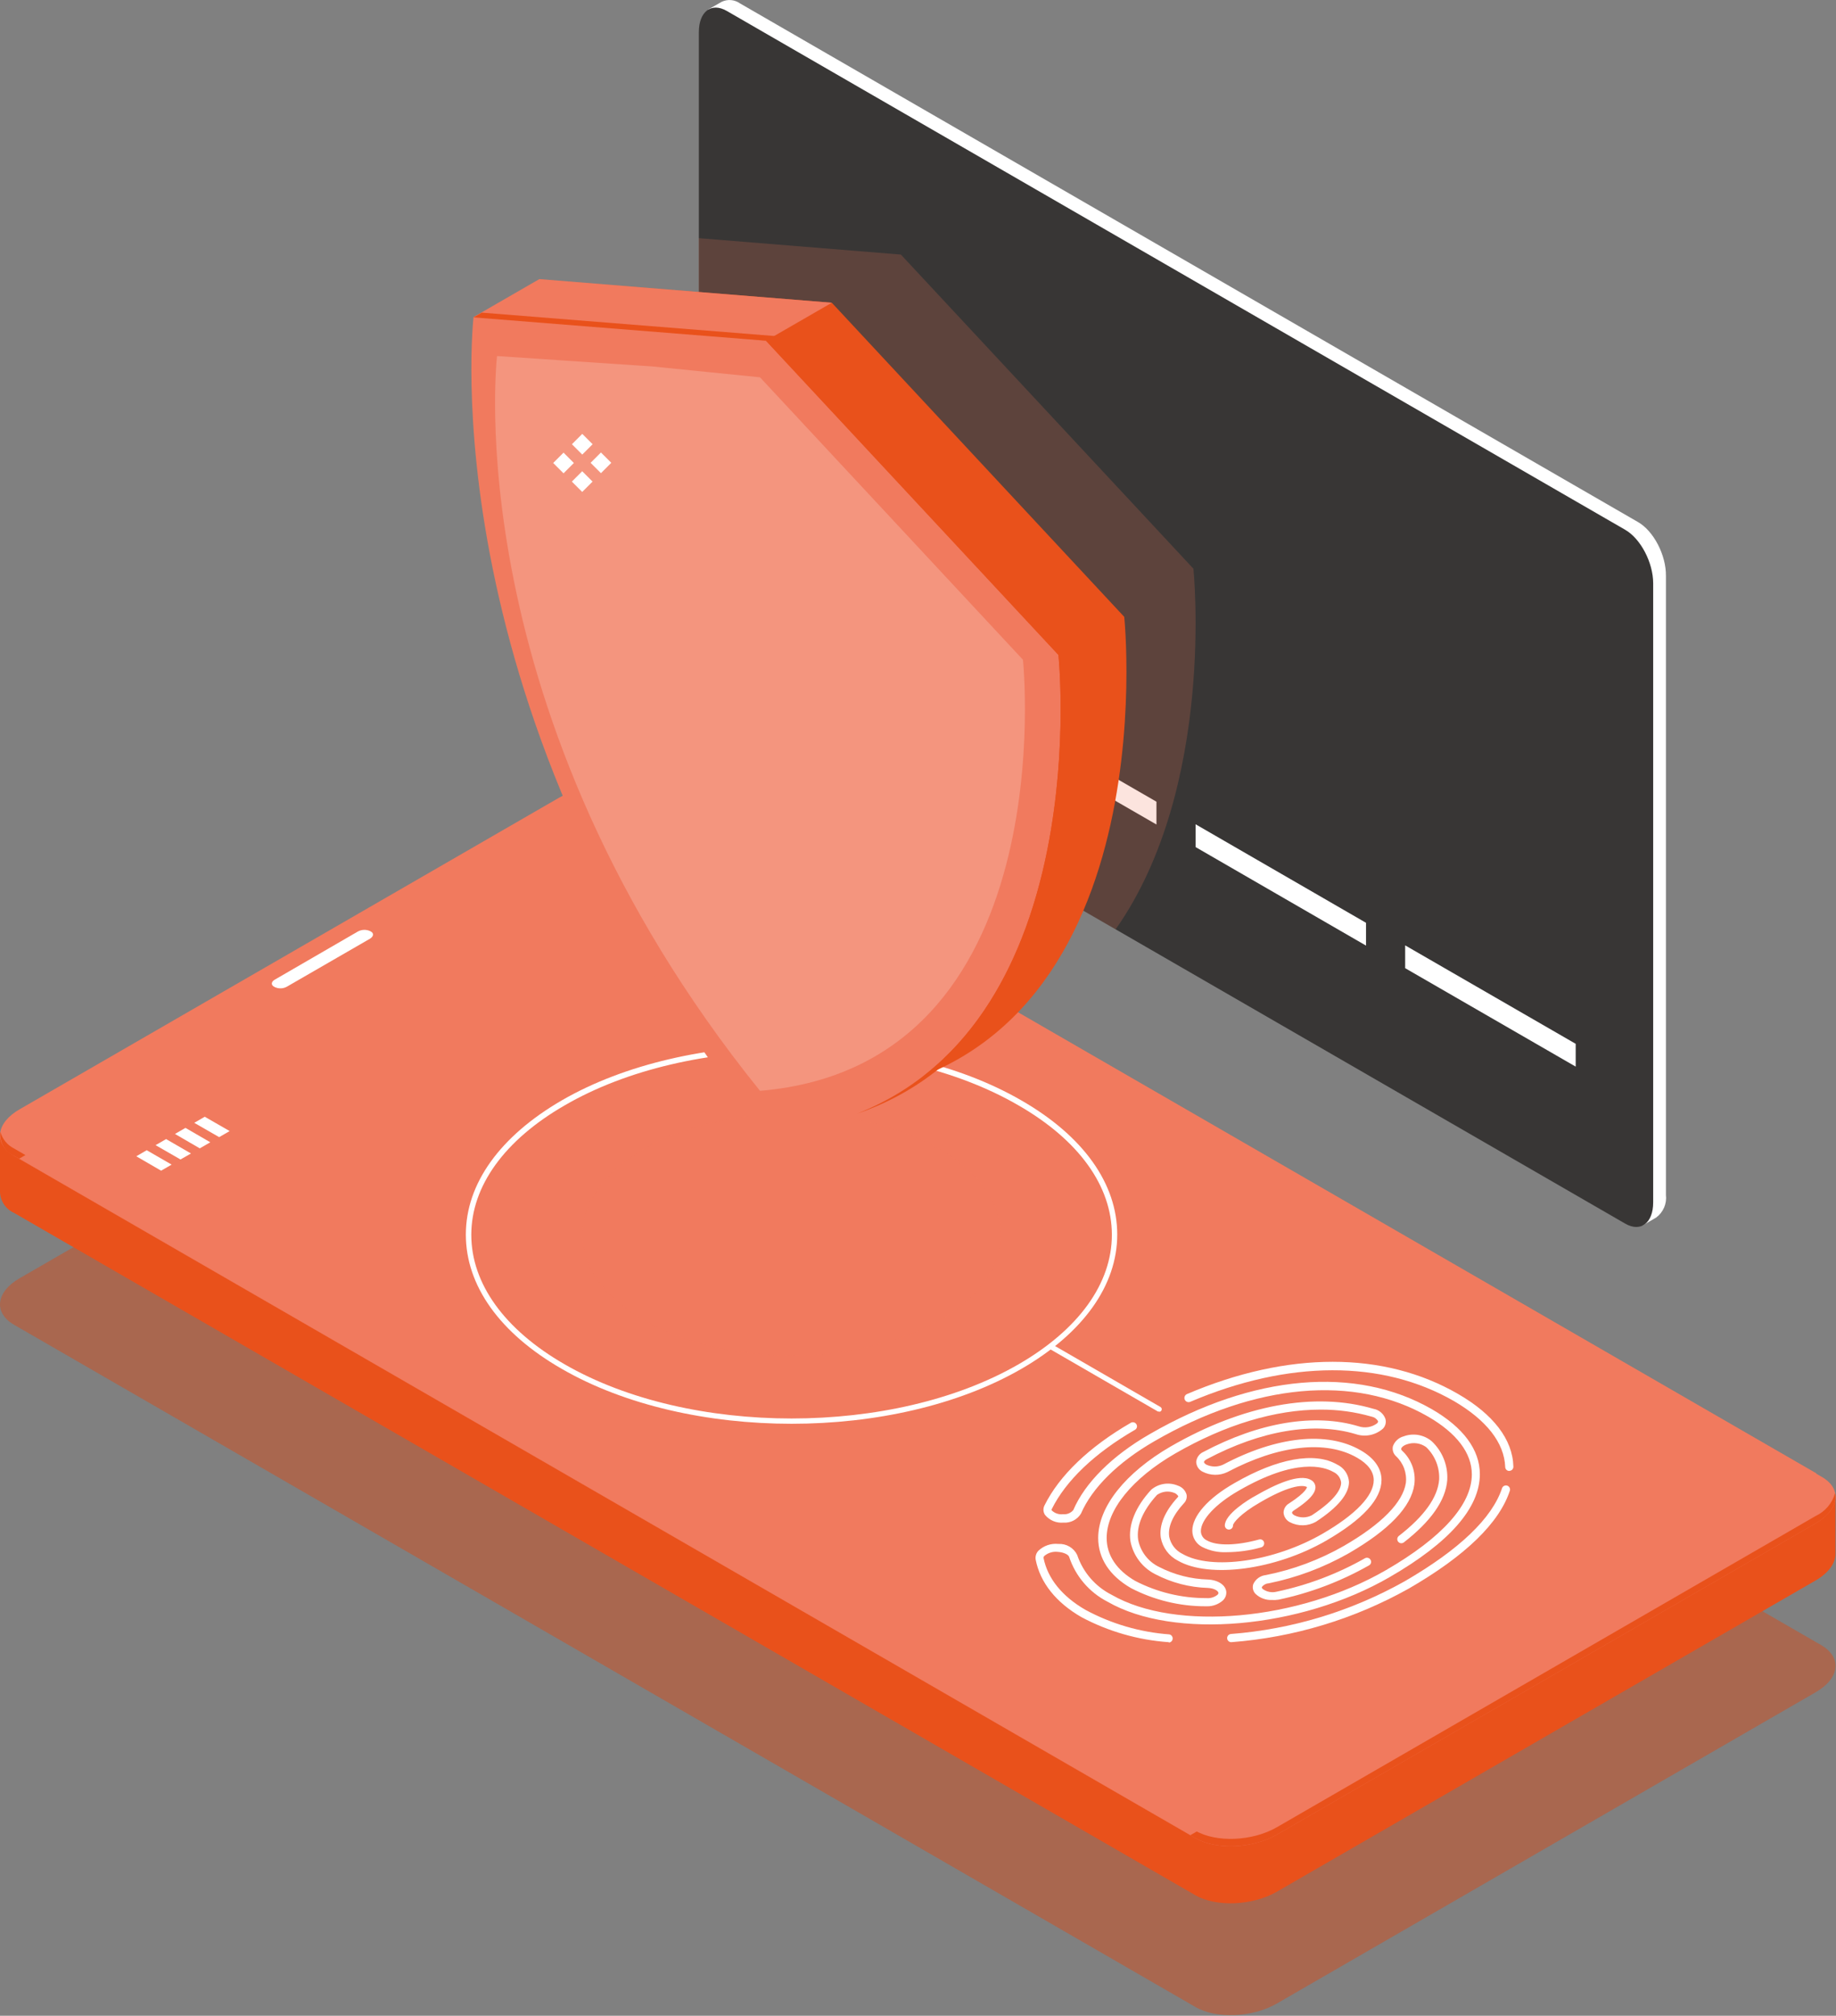 <?xml version="1.0" encoding="UTF-8"?> <svg xmlns="http://www.w3.org/2000/svg" width="236" height="259" viewBox="0 0 236 259" fill="none"><rect x="0" y="0" width="236" height="259" fill="#808080" stroke="none"/> <g clip-path="url(#clip0)"> <path opacity="0.5" d="M233.38 217.44L164.11 257.44C161.01 259.23 156.33 259.44 153.65 257.87L1.81 170.22C-0.87 168.67 -0.53 165.97 2.56 164.22L71.84 124.22C74.93 122.43 79.61 122.22 82.29 123.79L234.13 211.4C236.81 213 236.48 215.65 233.38 217.44Z" fill="#D24E1F"></path> <path d="M235.94 192.32L221.67 189.83L82.29 109.36C79.61 107.82 74.93 108.01 71.84 109.8L7.27 147.09L0 145.82V153.21C0.029 153.772 0.213 154.314 0.531 154.778C0.848 155.242 1.287 155.609 1.8 155.84L153.64 243.51C156.32 245.06 161 244.86 164.1 243.08L233.37 203.08C235.09 202.08 235.96 200.81 235.93 199.61L235.94 192.32Z" fill="#E9511B"></path> <path d="M233.38 195.73L164.11 235.73C161.01 237.52 156.33 237.73 153.65 236.17L1.81 148.51C-0.87 146.96 -0.53 144.26 2.56 142.51L71.84 102.51C74.93 100.72 79.61 100.51 82.29 102.08L234.13 189.74C236.81 191.24 236.48 193.94 233.38 195.73Z" fill="#F17A5E"></path> <path d="M233.38 194.79L164.11 234.79C161.01 236.58 156.33 236.79 153.65 235.22L1.81 147.57C1.383 147.358 1.005 147.057 0.701 146.688C0.398 146.319 0.176 145.891 0.05 145.43C-0.022 146.064 0.11 146.704 0.426 147.258C0.743 147.812 1.227 148.251 1.81 148.51L153.65 236.18C156.33 237.72 161.01 237.53 164.11 235.74L233.38 195.74C235.31 194.63 236.16 193.16 235.89 191.84C235.708 192.483 235.39 193.08 234.957 193.589C234.524 194.098 233.986 194.508 233.38 194.79V194.79Z" fill="#E9511B"></path> <path d="M233.49 189.32L153.01 235.8L2.46 148.88L82.94 102.4L233.49 189.32Z" fill="#F17A5E"></path> <path d="M47.58 120.6L36.89 126.77C36.652 126.905 36.386 126.981 36.112 126.991C35.839 127.002 35.568 126.947 35.32 126.83L35.21 126.77C34.81 126.54 34.86 126.13 35.33 125.87L46 119.69C46.238 119.561 46.502 119.488 46.773 119.478C47.044 119.467 47.313 119.52 47.56 119.63L47.67 119.69C48.1 119.92 48 120.33 47.58 120.6Z" fill="white"></path> <path d="M22.06 149.64L20.71 150.42L17.52 148.57L18.86 147.79L22.06 149.64Z" fill="white"></path> <path d="M24.55 148.21L23.2 148.98L20 147.14L21.35 146.36L24.55 148.21Z" fill="white"></path> <path d="M27.03 146.77L25.68 147.55L22.49 145.7L23.84 144.92L27.03 146.77Z" fill="white"></path> <path d="M29.52 145.33L28.17 146.11L24.97 144.27L26.32 143.49L29.52 145.33Z" fill="white"></path> <path opacity="0.6" d="M101.75 174.16C116.606 174.16 128.65 167.207 128.65 158.63C128.65 150.053 116.606 143.1 101.75 143.1C86.894 143.1 74.85 150.053 74.85 158.63C74.85 167.207 86.894 174.16 101.75 174.16Z" fill="#F17A5E"></path> <path d="M101.75 182.94C91.05 182.94 80.36 180.59 72.22 175.89C64.22 171.3 59.88 165.17 59.88 158.63C59.88 152.09 64.26 146 72.22 141.38C88.5 131.98 114.99 131.98 131.27 141.38C139.27 145.97 143.61 152.1 143.61 158.63C143.61 165.16 139.23 171.3 131.28 175.89C123.13 180.59 112.44 182.94 101.75 182.94ZM101.75 135.03C91.18 135.03 80.62 137.36 72.58 142.03C64.85 146.49 60.58 152.4 60.58 158.66C60.58 164.92 64.83 170.84 72.58 175.3C88.66 184.58 114.83 184.58 130.92 175.3C138.64 170.84 142.92 164.93 142.92 158.66C142.92 152.39 138.67 146.49 130.92 142.03C122.87 137.36 112.31 135 101.75 135V135.03Z" fill="white"></path> <path d="M210.57 67.09L95.11 0.43C94.77 0.189 94.371 0.045 93.956 0.011C93.541 -0.022 93.124 0.057 92.75 0.24V0.24L91 1.24L91.79 1.35C91.568 1.924 91.459 2.535 91.47 3.15V82.7C91.47 85.36 93.08 88.44 95.07 89.58L210.53 156.25C210.735 156.362 210.949 156.456 211.17 156.53V157.44L212.89 156.44C213.336 156.108 213.686 155.664 213.906 155.153C214.125 154.642 214.206 154.082 214.14 153.53V74C214.17 71.32 212.56 68.24 210.57 67.09Z" fill="white"></path> <path d="M208.9 157.22L93.43 90.56C91.43 89.41 89.83 86.33 89.83 83.68V4.13C89.83 1.48 91.44 0.26 93.43 1.41L208.9 68.07C210.9 69.22 212.5 72.3 212.5 74.95V154.5C212.5 157.15 210.89 158.37 208.9 157.22Z" fill="#383635"></path> <path d="M121.71 90.39L99.79 77.73V74.8L121.71 87.46V90.39Z" fill="white"></path> <path d="M148.65 105.94L126.73 93.29V90.36L148.65 103.01V105.94Z" fill="white"></path> <path d="M175.59 121.5L153.68 108.84V105.91L175.59 118.57V121.5Z" fill="white"></path> <path d="M202.54 137.05L180.62 124.4V121.47L202.54 134.12V137.05Z" fill="white"></path> <path opacity="0.2" d="M115.8 32.71L89.8 30.6V83.68C89.8 86.33 91.41 89.41 93.4 90.56L143.4 119.41C156.31 101.11 153.4 73.07 153.4 73.07L115.8 32.71Z" fill="#F17A5E"></path> <path d="M144.51 79.26L106.92 38.9L69.33 35.9C69.33 35.9 63.33 86.9 106.92 140.9C150.55 137.2 144.51 79.26 144.51 79.26Z" fill="#E9511B"></path> <path d="M69.33 35.86L60.87 40.74L98.46 43.78L106.92 38.9L69.33 35.86Z" fill="#F17A5E"></path> <path d="M136.05 84.15L98.46 43.78L83 42.22L60.87 40.74C60.87 40.74 54.87 91.74 98.46 145.74C142.09 142.08 136.05 84.15 136.05 84.15Z" fill="#F17A5E"></path> <path d="M136.05 84.15L98.46 43.78L60.87 40.78L61.93 40.17L100 43.21L137.59 83.57C137.59 83.57 142.59 132 110.15 143.1C140.93 131 136.05 84.15 136.05 84.15Z" fill="#E9511B"></path> <path opacity="0.2" d="M131.49 84.77L97.69 48.48L83.8 47.08L63.89 45.75C63.89 45.75 58.46 91.56 97.69 140.16C136.92 136.86 131.49 84.77 131.49 84.77Z" fill="white"></path> <path d="M73.766 59.489L72.437 58.159L71.108 59.489L72.437 60.818L73.766 59.489Z" fill="white"></path> <path d="M78.575 59.468L77.245 58.139L75.916 59.468L77.245 60.798L78.575 59.468Z" fill="white"></path> <path d="M76.175 57.079L74.845 55.749L73.516 57.079L74.845 58.408L76.175 57.079Z" fill="white"></path> <path d="M76.166 61.879L74.837 60.549L73.508 61.879L74.837 63.208L76.166 61.879Z" fill="white"></path> <path d="M158.26 211C158.129 211.001 158.002 210.951 157.906 210.862C157.809 210.773 157.75 210.651 157.74 210.52C157.729 210.381 157.773 210.243 157.863 210.137C157.953 210.03 158.081 209.963 158.22 209.95C166.074 209.343 173.702 207.029 180.57 203.17C187.57 199.11 191.82 195.07 193.09 191.17C193.145 191.052 193.241 190.958 193.36 190.907C193.479 190.855 193.614 190.849 193.737 190.889C193.861 190.93 193.965 191.015 194.03 191.128C194.095 191.24 194.116 191.373 194.09 191.5C192.74 195.67 188.36 199.91 181.09 204.11C174.085 208.036 166.307 210.388 158.3 211H158.26Z" fill="white"></path> <path d="M194 189C193.864 189 193.733 188.947 193.636 188.852C193.539 188.756 193.483 188.626 193.48 188.49C193.36 185.38 191.09 182.49 186.92 180.04C177.68 174.71 165.63 174.74 152.99 180.12C152.924 180.147 152.854 180.161 152.783 180.161C152.712 180.16 152.642 180.146 152.576 180.119C152.511 180.091 152.452 180.051 152.402 180.001C152.352 179.951 152.312 179.891 152.285 179.825C152.258 179.76 152.244 179.689 152.245 179.618C152.245 179.547 152.259 179.477 152.287 179.412C152.314 179.346 152.354 179.287 152.404 179.237C152.455 179.187 152.514 179.147 152.58 179.12C165.53 173.6 177.91 173.59 187.44 179.12C191.95 181.73 194.44 184.95 194.53 188.44C194.533 188.51 194.522 188.579 194.497 188.645C194.473 188.71 194.436 188.77 194.389 188.821C194.342 188.872 194.285 188.913 194.221 188.942C194.158 188.971 194.09 188.988 194.02 188.99L194 189Z" fill="white"></path> <path d="M150.25 211H150.2C146.282 210.724 142.466 209.627 139 207.78C135.74 205.9 133.71 203.35 133.13 200.42C133.092 200.214 133.103 200.001 133.162 199.8C133.221 199.598 133.326 199.413 133.47 199.26C133.808 198.935 134.214 198.688 134.658 198.536C135.102 198.384 135.573 198.331 136.04 198.38C136.538 198.35 137.033 198.467 137.464 198.718C137.895 198.969 138.241 199.342 138.46 199.79C139.207 202.018 140.802 203.862 142.9 204.92C151.11 209.65 166.9 208.24 178.13 201.76C185.36 197.58 189.19 193.32 189.19 189.44C189.19 186.71 187.25 184.15 183.59 182.03C174.13 176.57 161.29 177.72 148.37 185.19C143.7 187.88 140.37 191.19 138.95 194.48C138.718 194.862 138.385 195.172 137.988 195.376C137.591 195.581 137.145 195.672 136.7 195.64C136.252 195.681 135.8 195.611 135.385 195.437C134.97 195.263 134.605 194.989 134.32 194.64C134.207 194.465 134.141 194.263 134.128 194.054C134.116 193.846 134.158 193.638 134.25 193.45C136.16 189.59 140 185.91 145.36 182.81C145.482 182.742 145.626 182.724 145.761 182.762C145.896 182.799 146.011 182.889 146.08 183.01C146.115 183.07 146.138 183.135 146.147 183.204C146.156 183.272 146.151 183.342 146.132 183.408C146.113 183.474 146.081 183.536 146.038 183.59C145.995 183.644 145.941 183.688 145.88 183.72C140.7 186.72 137.01 190.24 135.19 193.91C135.174 193.934 135.165 193.962 135.165 193.99C135.165 194.019 135.174 194.047 135.19 194.07C135.382 194.255 135.612 194.396 135.865 194.48C136.117 194.565 136.386 194.592 136.65 194.56C136.895 194.585 137.142 194.549 137.37 194.457C137.599 194.364 137.801 194.218 137.96 194.03C139.46 190.53 142.96 187.03 147.82 184.25C161.08 176.59 174.3 175.44 184.09 181.09C188.09 183.41 190.22 186.28 190.22 189.41C190.22 193.75 186.32 198.2 178.63 202.64C167.13 209.29 150.85 210.7 142.36 205.8C140.026 204.604 138.256 202.539 137.43 200.05C137.35 199.77 136.77 199.45 135.97 199.4C135.661 199.363 135.348 199.39 135.051 199.48C134.753 199.569 134.477 199.719 134.24 199.92C134.204 199.955 134.176 199.997 134.159 200.044C134.142 200.091 134.135 200.141 134.14 200.19C134.66 202.81 136.52 205.11 139.51 206.84C142.844 208.642 146.521 209.719 150.3 210C150.427 210.023 150.541 210.091 150.621 210.192C150.701 210.292 150.742 210.419 150.736 210.547C150.73 210.676 150.677 210.798 150.588 210.89C150.498 210.983 150.378 211.04 150.25 211.05V211Z" fill="white"></path> <path d="M163.49 205.58C163.106 205.597 162.722 205.536 162.361 205.402C162 205.268 161.67 205.064 161.39 204.8C161.231 204.64 161.12 204.44 161.067 204.222C161.014 204.003 161.022 203.774 161.09 203.56C161.232 203.238 161.457 202.96 161.742 202.752C162.026 202.545 162.36 202.417 162.71 202.38C166.223 201.685 169.6 200.425 172.71 198.65C177.57 195.85 180.32 193.05 180.71 190.55C180.785 189.913 180.708 189.268 180.486 188.666C180.263 188.065 179.901 187.525 179.43 187.09C179.264 186.934 179.142 186.738 179.073 186.521C179.005 186.304 178.994 186.073 179.04 185.85C179.145 185.539 179.325 185.259 179.564 185.034C179.803 184.809 180.093 184.646 180.41 184.56C181.014 184.333 181.668 184.271 182.304 184.38C182.94 184.489 183.536 184.765 184.03 185.18C184.71 185.815 185.242 186.593 185.587 187.457C185.933 188.321 186.084 189.251 186.03 190.18C185.83 192.77 183.95 195.46 180.45 198.18C180.396 198.222 180.333 198.253 180.267 198.271C180.2 198.289 180.131 198.293 180.063 198.285C179.995 198.276 179.929 198.254 179.869 198.219C179.809 198.185 179.757 198.139 179.715 198.085C179.673 198.03 179.642 197.968 179.624 197.902C179.606 197.835 179.602 197.766 179.61 197.698C179.619 197.629 179.641 197.564 179.676 197.504C179.71 197.444 179.756 197.392 179.81 197.35C183.06 194.83 184.81 192.4 184.99 190.11C185.027 189.336 184.897 188.563 184.609 187.843C184.321 187.123 183.881 186.474 183.32 185.94C182.963 185.68 182.547 185.512 182.109 185.451C181.671 185.39 181.225 185.438 180.81 185.59C180.35 185.75 180.15 185.98 180.12 186.12C180.09 186.26 180.12 186.25 180.23 186.4C180.821 186.944 181.272 187.622 181.546 188.378C181.819 189.133 181.906 189.944 181.8 190.74C181.4 193.61 178.55 196.59 173.33 199.6C170.12 201.424 166.64 202.724 163.02 203.45C162.855 203.463 162.695 203.514 162.551 203.597C162.408 203.68 162.284 203.793 162.19 203.93C162.19 203.93 162.19 204.02 162.27 204.14C162.53 204.338 162.832 204.475 163.152 204.539C163.473 204.603 163.804 204.593 164.12 204.51C168.095 203.67 171.916 202.223 175.45 200.22C175.572 200.151 175.716 200.134 175.851 200.171C175.986 200.209 176.101 200.298 176.17 200.42C176.206 200.479 176.229 200.544 176.238 200.612C176.248 200.68 176.244 200.749 176.226 200.815C176.208 200.882 176.177 200.944 176.135 200.998C176.093 201.052 176.04 201.097 175.98 201.13C172.351 203.192 168.424 204.68 164.34 205.54C164.059 205.585 163.774 205.598 163.49 205.58Z" fill="white"></path> <path d="M155.16 206.39H155C151.648 206.399 148.344 205.596 145.37 204.05C142.62 202.46 141.16 200.23 141.16 197.61C141.16 193.61 144.65 189.23 150.49 185.85C159.75 180.51 169.01 178.79 176.55 181.02C176.895 181.081 177.218 181.231 177.486 181.456C177.754 181.68 177.959 181.972 178.08 182.3C178.143 182.519 178.148 182.75 178.093 182.972C178.039 183.193 177.928 183.396 177.77 183.56V183.56C177.301 183.976 176.73 184.261 176.115 184.386C175.501 184.51 174.864 184.471 174.27 184.27C168.88 182.65 162.08 183.8 155.12 187.49C154.86 187.63 154.76 187.77 154.76 187.86C154.76 187.95 154.88 188.08 155.06 188.19C155.398 188.348 155.767 188.43 156.14 188.43C156.513 188.43 156.882 188.348 157.22 188.19C164.14 184.53 170.6 183.86 174.92 186.36C176.66 187.36 177.58 188.68 177.58 190.16C177.58 192.61 175.18 195.23 170.46 197.96C163.98 201.7 155.46 202.85 151.41 200.53C150.842 200.24 150.348 199.823 149.966 199.312C149.585 198.8 149.326 198.208 149.21 197.58C148.97 195.98 149.72 194.2 151.37 192.4C151.47 192.3 151.46 192.24 151.45 192.23C151.44 192.22 151.27 191.95 150.97 191.83C150.604 191.679 150.206 191.623 149.813 191.666C149.42 191.71 149.044 191.852 148.72 192.08C146.9 194.08 146.04 196.08 146.3 197.85C146.447 198.598 146.765 199.302 147.23 199.906C147.695 200.51 148.294 200.997 148.98 201.33C150.928 202.336 153.078 202.89 155.27 202.95C156.62 203.02 157.58 203.69 157.63 204.57C157.638 204.765 157.604 204.959 157.532 205.14C157.459 205.321 157.35 205.484 157.21 205.62C156.648 206.126 155.916 206.401 155.16 206.39V206.39ZM169.74 181.12C163.95 181.12 157.51 183.04 151.06 186.76C145.54 189.95 142.25 194 142.25 197.61C142.25 199.83 143.53 201.75 145.94 203.14C148.763 204.594 151.894 205.348 155.07 205.34C155.584 205.387 156.097 205.233 156.5 204.91C156.566 204.854 156.609 204.776 156.62 204.69C156.62 204.42 156.08 204.07 155.25 204.03C152.896 203.961 150.588 203.359 148.5 202.27C147.68 201.856 146.966 201.26 146.413 200.526C145.86 199.793 145.482 198.942 145.31 198.04C144.99 195.97 145.94 193.61 147.99 191.4C148.458 191.009 149.025 190.755 149.628 190.665C150.232 190.575 150.848 190.653 151.41 190.89C151.674 190.976 151.912 191.125 152.106 191.323C152.299 191.522 152.441 191.764 152.52 192.03C152.56 192.23 152.55 192.437 152.49 192.633C152.431 192.828 152.325 193.006 152.18 193.15C150.78 194.67 150.1 196.15 150.29 197.45C150.384 197.922 150.585 198.366 150.878 198.748C151.171 199.129 151.548 199.438 151.98 199.65C155.71 201.81 163.78 200.65 169.98 197.08C174.24 194.62 176.58 192.18 176.58 190.19C176.58 189.09 175.86 188.11 174.44 187.3C170.44 184.99 164.36 185.66 157.76 189.15C157.263 189.387 156.719 189.505 156.169 189.496C155.619 189.488 155.079 189.352 154.59 189.1C154.35 188.986 154.146 188.808 154 188.586C153.853 188.364 153.771 188.106 153.76 187.84C153.784 187.564 153.882 187.299 154.044 187.073C154.206 186.848 154.426 186.671 154.68 186.56C161.89 182.74 168.97 181.56 174.62 183.26C175.023 183.398 175.454 183.435 175.874 183.367C176.294 183.299 176.691 183.128 177.03 182.87C177.16 182.72 177.14 182.63 177.13 182.59C177.039 182.442 176.918 182.315 176.775 182.217C176.633 182.119 176.471 182.052 176.3 182.02C174.167 181.41 171.958 181.107 169.74 181.12V181.12Z" fill="white"></path> <path d="M157.66 199.44C156.584 199.488 155.514 199.261 154.55 198.78C154.162 198.583 153.837 198.282 153.609 197.912C153.381 197.541 153.261 197.115 153.26 196.68C153.26 194.8 155.26 192.51 158.68 190.56C164.18 187.38 168.98 186.51 171.86 188.17C172.294 188.37 172.667 188.684 172.938 189.078C173.209 189.473 173.368 189.933 173.4 190.41C173.4 191.94 172.01 193.66 169.15 195.53C168.642 195.818 168.071 195.974 167.488 195.984C166.904 195.995 166.328 195.859 165.81 195.59C165.58 195.475 165.383 195.302 165.239 195.088C165.095 194.874 165.01 194.627 164.99 194.37C164.992 194.125 165.059 193.885 165.184 193.675C165.308 193.464 165.486 193.29 165.7 193.17C168 191.68 168 191.07 168 191.07C167.36 190.7 165.42 191.01 161.92 193.07C159.49 194.47 158.49 195.67 158.49 196C158.491 196.069 158.479 196.138 158.453 196.202C158.428 196.266 158.39 196.325 158.341 196.374C158.293 196.424 158.235 196.463 158.171 196.49C158.108 196.516 158.039 196.53 157.97 196.53V196.53C157.901 196.531 157.832 196.519 157.768 196.493C157.704 196.468 157.645 196.43 157.596 196.381C157.546 196.333 157.507 196.275 157.481 196.211C157.454 196.148 157.44 196.079 157.44 196.01C157.44 194.56 160.44 192.69 161.44 192.16C163.84 190.77 167.02 189.29 168.51 190.16C168.678 190.248 168.82 190.378 168.922 190.537C169.024 190.697 169.082 190.881 169.09 191.07C169.09 191.58 168.83 192.45 166.32 194.07C166.17 194.17 166.07 194.28 166.08 194.37C166.09 194.46 166.16 194.57 166.38 194.7C166.727 194.875 167.111 194.966 167.5 194.966C167.889 194.966 168.273 194.875 168.62 194.7C171.94 192.53 172.4 191.13 172.39 190.49C172.355 190.196 172.245 189.916 172.07 189.678C171.894 189.44 171.66 189.251 171.39 189.13C170.18 188.44 166.59 187.28 159.25 191.52C156.25 193.23 154.36 195.28 154.36 196.73C154.362 196.98 154.435 197.224 154.569 197.434C154.703 197.645 154.894 197.813 155.12 197.92C156.4 198.65 158.91 198.61 161.84 197.81C161.906 197.79 161.975 197.784 162.043 197.792C162.111 197.799 162.177 197.82 162.237 197.854C162.296 197.888 162.349 197.933 162.39 197.987C162.432 198.042 162.463 198.104 162.48 198.17C162.517 198.305 162.499 198.45 162.429 198.571C162.36 198.693 162.245 198.783 162.11 198.82C160.661 199.225 159.164 199.434 157.66 199.44V199.44Z" fill="white"></path> <path d="M149 181.36C148.944 181.375 148.886 181.375 148.83 181.36L134.99 173.36C134.913 173.316 134.857 173.244 134.833 173.158C134.81 173.073 134.821 172.982 134.865 172.905C134.909 172.828 134.981 172.772 135.067 172.748C135.152 172.725 135.243 172.736 135.32 172.78L149.16 180.78C149.225 180.815 149.276 180.871 149.305 180.938C149.334 181.006 149.34 181.081 149.322 181.152C149.304 181.224 149.262 181.287 149.204 181.332C149.145 181.377 149.074 181.401 149 181.4V181.36Z" fill="white"></path> </g> <defs> <clipPath id="clip0"> <rect width="235.94" height="258.93" fill="white"></rect> </clipPath> </defs> </svg> 